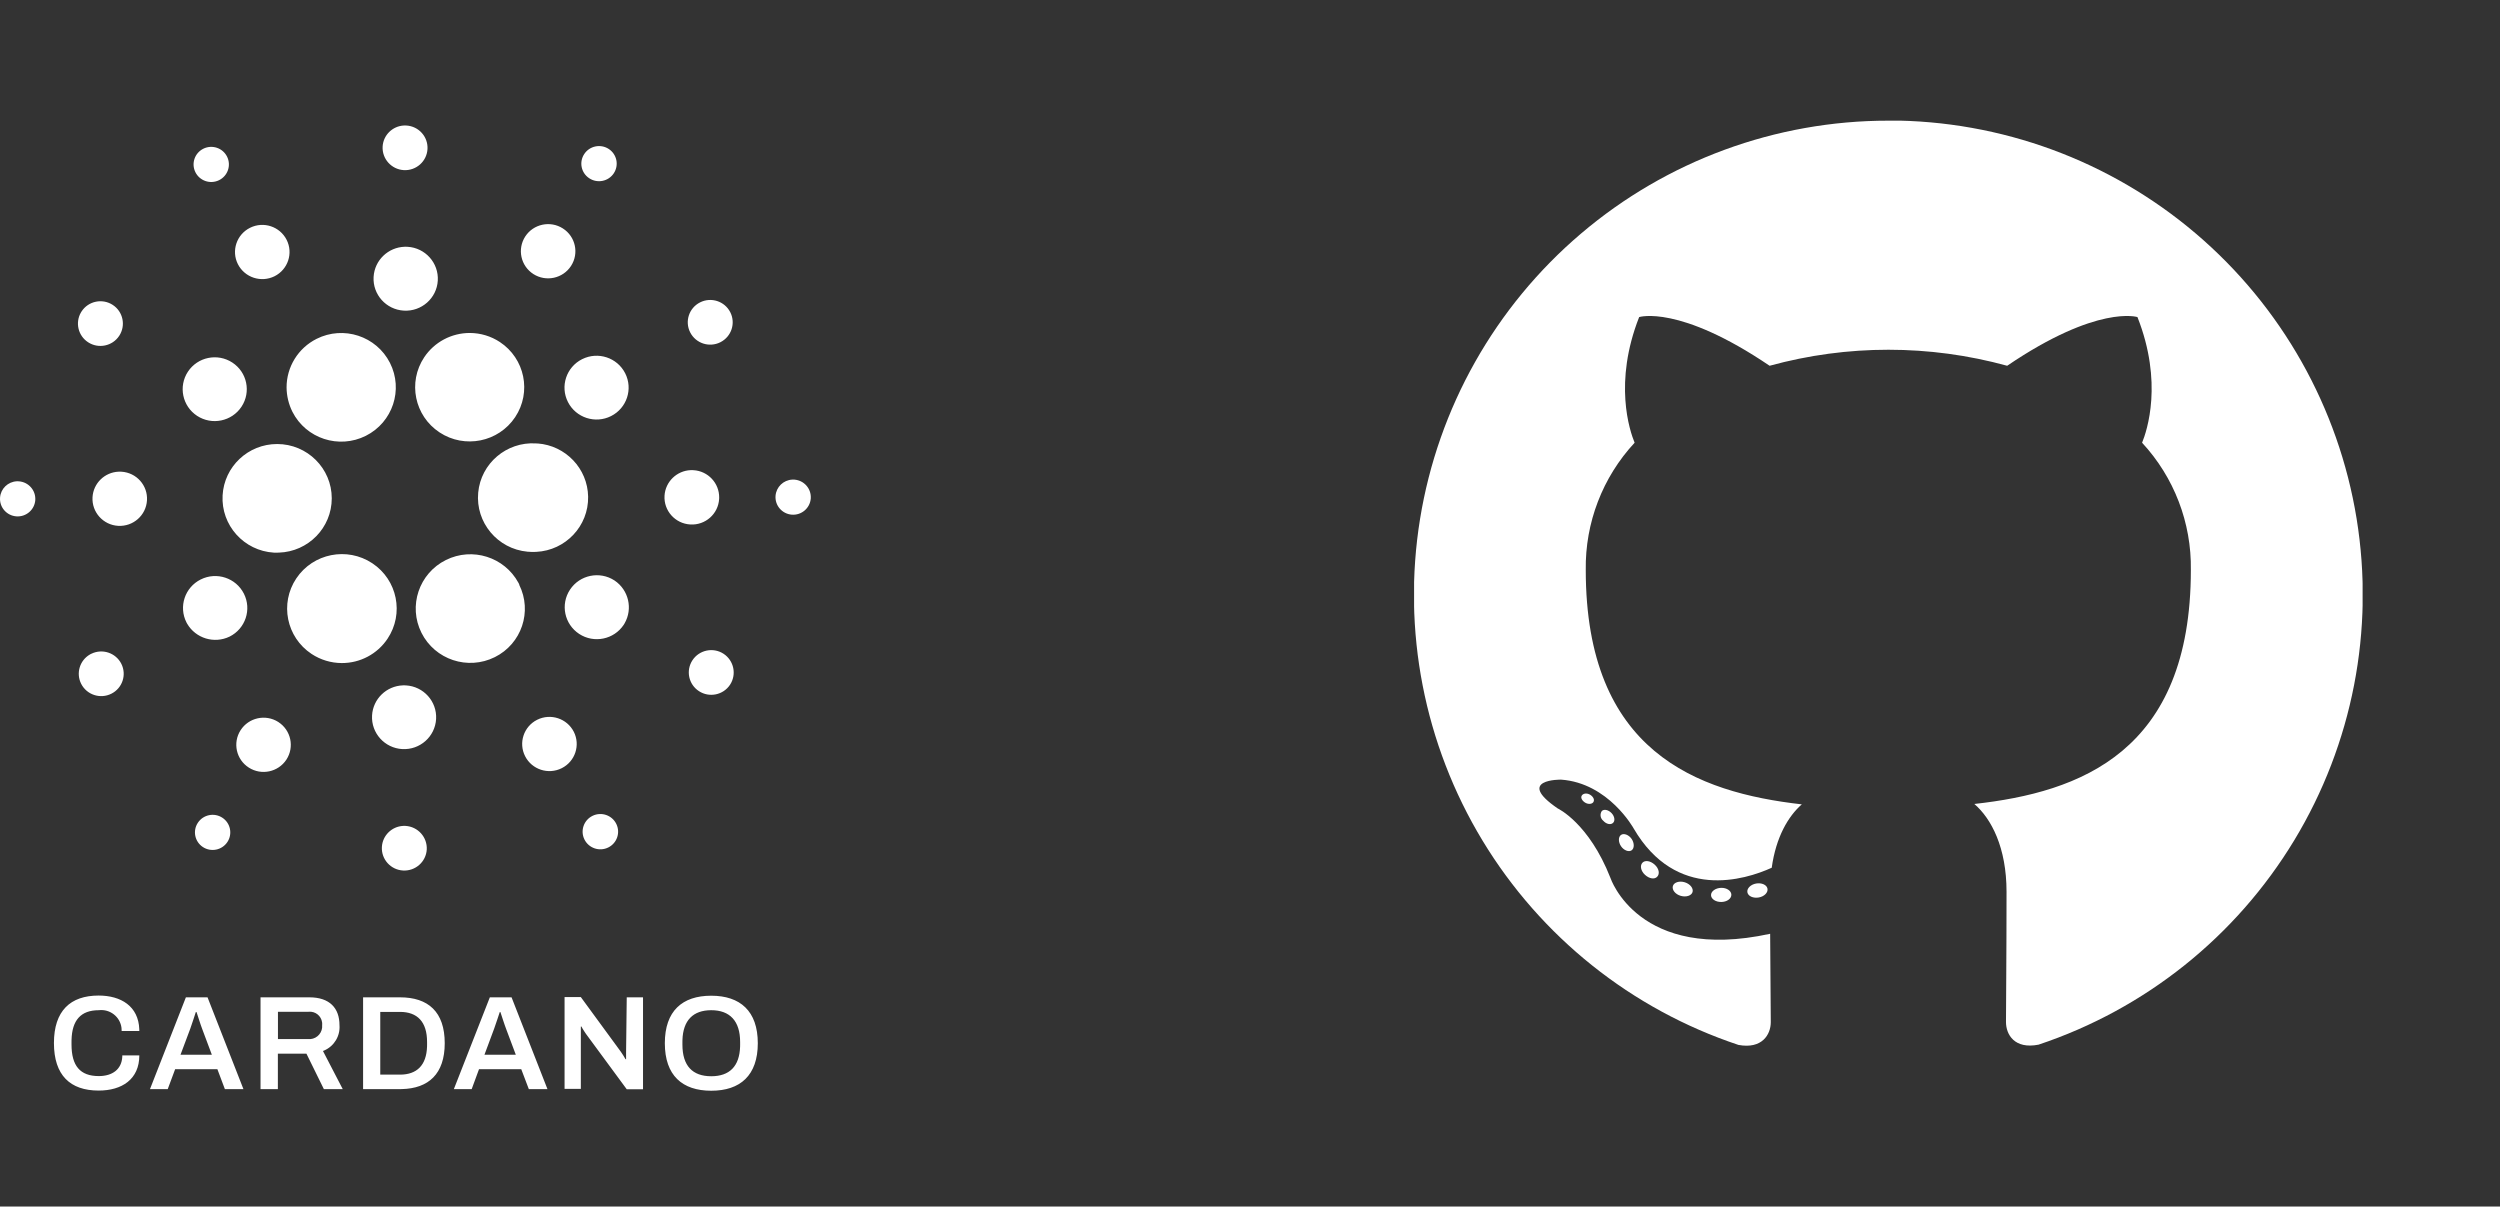 <svg width="259" height="125" viewBox="0 0 259 125" fill="none" xmlns="http://www.w3.org/2000/svg">
<rect x="0" y="0" width="259" height="125" fill="#333333" stroke="none"/>
<g clip-path="url(#clip0_2932_4212)">
<path fill-rule="evenodd" clip-rule="evenodd" d="M195.633 12.501C183.963 12.497 172.672 16.647 163.783 24.208C154.894 31.769 148.986 42.247 147.117 53.767C145.249 65.286 147.542 77.095 153.585 87.078C159.629 97.061 169.028 104.567 180.101 108.253C182.542 108.708 183.453 107.187 183.453 105.893C183.453 104.6 183.413 100.849 183.388 96.74C169.72 99.718 166.84 90.948 166.84 90.948C164.602 85.252 161.381 83.755 161.381 83.755C156.922 80.704 161.722 80.769 161.722 80.769C166.653 81.119 169.248 85.83 169.248 85.83C173.633 93.348 180.744 91.175 183.551 89.898C183.99 86.725 185.259 84.561 186.667 83.332C175.757 82.087 164.285 77.873 164.285 59.046C164.212 54.165 166.025 49.444 169.346 45.866C168.833 44.621 167.149 39.626 169.817 32.849C169.817 32.849 173.942 31.531 183.331 37.893C191.386 35.68 199.888 35.68 207.943 37.893C217.315 31.531 221.44 32.849 221.44 32.849C224.109 39.618 222.433 44.613 221.92 45.866C225.238 49.445 227.048 54.166 226.973 59.046C226.973 77.922 215.485 82.079 204.542 83.291C206.307 84.813 207.877 87.807 207.877 92.388C207.877 98.961 207.82 104.258 207.82 105.877C207.82 107.179 208.699 108.716 211.189 108.228C222.258 104.538 231.652 97.029 237.69 87.045C243.729 77.061 246.017 65.255 244.146 53.738C242.275 42.221 236.366 31.746 227.478 24.188C218.589 16.629 207.301 12.48 195.633 12.484V12.501Z" fill="white"/>
<path d="M165.107 83.038C165.001 83.291 164.619 83.356 164.293 83.193C163.968 83.03 163.732 82.697 163.854 82.453C163.976 82.209 164.342 82.135 164.668 82.298C164.993 82.461 165.221 82.794 165.099 83.038H165.107Z" fill="white"/>
<path d="M167.1 85.26C166.864 85.48 166.408 85.382 166.099 85.032C165.95 84.913 165.851 84.742 165.824 84.553C165.797 84.364 165.843 84.171 165.953 84.015C166.197 83.796 166.636 83.901 166.962 84.243C167.287 84.585 167.344 85.057 167.1 85.26Z" fill="white"/>
<path d="M169.037 88.092C168.736 88.303 168.223 88.092 167.938 87.669C167.653 87.246 167.637 86.709 167.938 86.497C168.239 86.286 168.752 86.497 169.037 86.912C169.321 87.327 169.338 87.88 169.037 88.092Z" fill="white"/>
<path d="M171.689 90.825C171.42 91.126 170.875 91.045 170.428 90.638C169.98 90.231 169.883 89.678 170.151 89.385C170.42 89.092 170.965 89.165 171.42 89.572C171.876 89.979 171.973 90.532 171.689 90.825Z" fill="white"/>
<path d="M175.35 92.412C175.236 92.794 174.683 92.973 174.122 92.81C173.56 92.647 173.202 92.192 173.308 91.801C173.414 91.411 173.983 91.232 174.537 91.403C175.09 91.573 175.456 92.021 175.35 92.412Z" fill="white"/>
<path d="M179.369 92.697C179.369 93.104 178.914 93.437 178.328 93.445C177.742 93.454 177.27 93.136 177.262 92.738C177.254 92.339 177.726 91.997 178.312 91.981C178.898 91.965 179.369 92.298 179.369 92.697V92.697Z" fill="white"/>
<path d="M183.112 92.069C183.185 92.467 182.778 92.882 182.201 92.98C181.623 93.078 181.102 92.842 181.029 92.443C180.956 92.044 181.371 91.629 181.94 91.532C182.51 91.434 183.039 91.67 183.112 92.069Z" fill="white"/>
</g>
<path fill-rule="evenodd" clip-rule="evenodd" d="M73.684 103.156C76.677 103.156 78.508 104.741 78.508 108.078C78.508 111.415 76.686 113 73.684 113C70.682 113 68.877 111.415 68.877 108.078C68.877 104.74 70.682 103.156 73.684 103.156ZM10.217 103.139C12.531 103.139 14.346 104.242 14.43 106.635L14.434 106.812H12.604C12.607 106.706 12.604 106.599 12.589 106.493C12.449 105.339 11.395 104.517 10.234 104.657C8.368 104.657 7.463 105.699 7.411 107.739L7.409 107.927V108.204C7.409 110.418 8.295 111.482 10.234 111.482C11.659 111.482 12.604 110.771 12.668 109.477L12.671 109.336H14.434C14.434 111.818 12.629 112.983 10.217 112.983C7.274 112.983 5.588 111.398 5.588 108.061C5.588 104.724 7.291 103.139 10.217 103.139ZM60.174 103.298L64.324 108.967C64.463 109.175 64.744 109.593 64.789 109.707L64.796 109.73H64.863V108.976L64.93 103.323H66.617V112.849H64.931L60.715 107.122L60.66 107.041L60.549 106.875C60.403 106.653 60.275 106.442 60.248 106.371L60.243 106.351H60.175V112.808H58.489V103.299H60.175L60.174 103.298ZM21.501 103.323L25.22 112.833H23.297L22.521 110.769H18.145L17.377 112.832H15.538L19.258 103.323L21.501 103.323ZM32.051 103.323C34.159 103.323 35.171 104.447 35.171 106.208C35.257 107.33 34.62 108.378 33.595 108.827L33.459 108.883L35.508 112.832H33.552L31.747 109.16H28.787V112.832H26.991V103.323H32.051ZM41.436 103.323C44.362 103.323 46.074 104.824 46.074 108.078C46.074 111.263 44.394 112.768 41.619 112.83L41.437 112.832H37.616V103.323H41.436ZM52.998 103.323L56.717 112.833H54.786L54.002 110.769H49.626L48.867 112.832H47.02L50.747 103.323H52.999L52.998 103.323ZM73.684 104.657C71.817 104.657 70.762 105.699 70.701 107.754L70.699 107.944V108.228C70.699 110.409 71.736 111.499 73.684 111.499C75.575 111.499 76.615 110.472 76.675 108.419L76.677 108.228V107.944C76.677 105.772 75.607 104.657 73.684 104.657ZM41.437 104.833H39.395V111.332H41.437C43.187 111.332 44.183 110.362 44.242 108.414L44.244 108.228V107.944C44.244 105.863 43.242 104.833 41.437 104.833ZM20.362 104.85H20.286C20.223 105.031 19.916 106.015 19.717 106.559L19.679 106.661L18.701 109.269H21.947L20.97 106.661C20.776 106.166 20.43 105.042 20.362 104.85ZM51.843 104.85H51.775C51.712 105.031 51.397 106.015 51.198 106.559L51.16 106.661L50.19 109.269H53.437L52.459 106.661C52.264 106.166 51.91 105.042 51.843 104.85ZM32.02 104.814L31.916 104.824H28.796V107.65H31.916C31.999 107.657 32.082 107.657 32.163 107.65C32.901 107.582 33.443 106.933 33.374 106.199C33.383 106.102 33.381 106.003 33.367 105.904C33.271 105.242 32.681 104.773 32.02 104.814ZM41.887 85.559L42.019 85.564C43.301 85.644 44.279 86.736 44.212 88.012C44.135 89.285 43.037 90.257 41.756 90.185C40.472 90.113 39.491 89.02 39.563 87.744C39.631 86.556 40.588 85.627 41.756 85.564L41.887 85.559ZM23.036 84.716C23.878 85.269 24.11 86.394 23.559 87.232L23.555 87.237C22.999 88.076 21.863 88.307 21.019 87.754C20.176 87.201 19.943 86.072 20.501 85.234C21.058 84.394 22.192 84.163 23.036 84.716ZM63.851 85.362C64.293 86.266 63.919 87.353 63.014 87.799C62.106 88.248 61.003 87.878 60.551 86.974C60.099 86.07 60.471 84.973 61.381 84.524L61.394 84.517C62.308 84.076 63.408 84.454 63.851 85.362ZM28.829 74.796C28.831 74.797 28.832 74.798 28.833 74.8C30.147 75.645 30.523 77.389 29.672 78.695C28.826 79.987 27.088 80.36 25.783 79.527C24.468 78.691 24.086 76.954 24.926 75.648C25.768 74.341 27.515 73.959 28.829 74.796ZM59.45 75.819C60.144 77.202 59.586 78.883 58.199 79.582C56.807 80.283 55.107 79.729 54.402 78.345C53.697 76.961 54.255 75.271 55.646 74.57C57.043 73.871 58.746 74.43 59.45 75.819ZM41.89 71.002L42.042 71.007L42.053 71.007C43.886 71.111 45.285 72.674 45.18 74.495C45.075 76.313 43.511 77.703 41.683 77.605C39.85 77.505 38.446 75.949 38.545 74.127C38.638 72.405 40.041 71.064 41.74 71.004L41.89 71.002ZM12.57 68.768C13.144 69.909 12.681 71.297 11.535 71.87C10.388 72.445 8.988 71.986 8.41 70.844C7.852 69.743 8.262 68.411 9.321 67.801L9.441 67.736H9.449C10.598 67.166 11.993 67.627 12.57 68.768ZM74.957 67.728C76.033 68.431 76.335 69.868 75.632 70.94C74.927 72.004 73.491 72.303 72.418 71.607C71.34 70.91 71.035 69.476 71.736 68.405C72.438 67.334 73.88 67.03 74.957 67.728ZM38.568 58.352C41.177 60.079 41.883 63.583 40.146 66.177C39.093 67.755 37.312 68.701 35.407 68.693C34.293 68.69 33.204 68.36 32.276 67.746C29.667 66.019 28.961 62.516 30.698 59.921C32.435 57.327 35.958 56.625 38.568 58.352ZM53.704 60.369L53.791 60.534V60.584C55.168 63.349 54.037 66.701 51.261 68.08L51.258 68.081C48.463 69.471 45.064 68.343 43.667 65.564C42.27 62.783 43.404 59.404 46.199 58.015C48.939 56.654 52.258 57.711 53.704 60.369ZM25.268 61.504C26.093 63.138 25.43 65.13 23.787 65.951C22.191 66.723 20.277 66.132 19.394 64.623L19.317 64.483C18.487 62.844 19.151 60.852 20.796 60.031C22.439 59.21 24.442 59.87 25.268 61.504ZM63.666 60.139C65.136 61.127 65.578 63.071 64.705 64.585L64.619 64.726C63.608 66.254 61.541 66.679 60.005 65.675C58.468 64.668 58.041 62.615 59.053 61.087C60.063 59.558 62.129 59.134 63.666 60.139ZM28.711 46.001C31.836 46.001 34.37 48.52 34.37 51.627C34.37 54.676 31.933 57.157 28.891 57.251L28.711 57.254H28.383C25.268 57.069 22.888 54.415 23.061 51.317C23.227 48.335 25.707 46.001 28.711 46.001ZM55.517 45.937L55.697 45.951V45.942C58.609 46.16 60.876 48.546 60.93 51.45C60.986 54.498 58.595 57.023 55.556 57.173L55.376 57.178H55.056C54.923 57.176 54.789 57.168 54.655 57.156C51.543 56.87 49.254 54.129 49.541 51.035C49.823 48.001 52.48 45.752 55.517 45.937ZM12.425 48.863L12.57 48.869H12.588C14.141 48.965 15.323 50.294 15.227 51.837C15.136 53.386 13.8 54.567 12.243 54.478C10.685 54.388 9.495 53.059 9.585 51.51C9.671 50.058 10.851 48.928 12.281 48.867L12.425 48.864L12.425 48.863ZM71.701 48.706L71.847 48.711C73.36 48.803 74.523 50.059 74.507 51.55L74.502 51.695C74.411 53.245 73.074 54.427 71.517 54.336C71.512 54.335 71.506 54.335 71.501 54.335C69.939 54.24 68.75 52.904 68.845 51.351C68.935 49.895 70.122 48.765 71.556 48.707L71.701 48.706ZM1.849 49.861L1.97 49.867C2.962 49.947 3.71 50.798 3.656 51.787C3.656 51.798 3.656 51.809 3.655 51.82C3.576 52.822 2.697 53.572 1.689 53.495C0.682 53.417 -0.072 52.543 0.006 51.541C0.077 50.619 0.826 49.91 1.731 49.862L1.85 49.86L1.849 49.861ZM82.191 49.685L82.311 49.69C83.303 49.771 84.051 50.622 83.997 51.611C83.997 51.621 83.997 51.633 83.995 51.644C83.917 52.646 83.038 53.396 82.03 53.319C81.023 53.242 80.269 52.367 80.346 51.366C80.418 50.444 81.168 49.735 82.072 49.688L82.191 49.685ZM40.399 37.592C41.807 40.366 40.688 43.75 37.898 45.151C35.108 46.551 31.704 45.437 30.296 42.664C29.905 41.882 29.698 41.022 29.689 40.148C29.682 38.018 30.885 36.065 32.798 35.105C35.587 33.704 38.99 34.818 40.399 37.592ZM48.681 34.496C49.783 34.501 50.861 34.825 51.78 35.43C54.382 37.145 55.094 40.63 53.37 43.217C51.646 45.804 48.141 46.511 45.54 44.798C42.938 43.085 42.227 39.599 43.949 37.012C45.001 35.436 46.779 34.491 48.681 34.496ZM24.067 37.559C25.601 38.559 26.029 40.608 25.022 42.133C24.015 43.659 21.956 44.084 20.421 43.083C18.89 42.078 18.464 40.031 19.469 38.505C20.476 36.982 22.534 36.559 24.067 37.559ZM64.77 38.672C65.595 40.299 64.94 42.282 63.306 43.106C61.671 43.931 59.67 43.282 58.841 41.654C58.011 40.026 58.665 38.038 60.301 37.213C60.304 37.213 60.305 37.211 60.308 37.21C61.946 36.388 63.944 37.043 64.77 38.672ZM11.678 31.587C12.752 32.286 13.055 33.72 12.351 34.79C11.648 35.86 10.205 36.16 9.13 35.46C8.092 34.786 7.775 33.429 8.384 32.374L8.456 32.258C9.158 31.189 10.601 30.887 11.678 31.587ZM75.653 32.34C76.237 33.478 75.782 34.872 74.637 35.452L74.624 35.459C73.476 36.033 72.076 35.571 71.5 34.429C70.926 33.292 71.382 31.907 72.523 31.329C73.668 30.748 75.07 31.201 75.653 32.34ZM42.075 25.564L42.227 25.569C44.064 25.677 45.464 27.246 45.355 29.072C45.247 30.898 43.669 32.29 41.833 32.181C40.002 32.074 38.603 30.515 38.704 28.693L38.705 28.679C38.808 26.954 40.221 25.617 41.924 25.565L42.075 25.564ZM29.695 24.846C30.396 26.232 29.835 27.921 28.442 28.619C27.046 29.311 25.35 28.753 24.646 27.368C23.947 25.984 24.509 24.296 25.902 23.6C27.295 22.902 28.994 23.46 29.695 24.846ZM58.313 23.666C59.626 24.504 60.006 26.242 59.162 27.547C58.318 28.852 56.571 29.23 55.258 28.392C53.945 27.549 53.569 25.808 54.414 24.501C55.26 23.202 57.004 22.829 58.313 23.666ZM23.523 16.225C23.973 17.126 23.603 18.218 22.699 18.665L22.68 18.674C21.769 19.111 20.675 18.731 20.236 17.826C19.8 16.929 20.172 15.85 21.069 15.406C21.975 14.958 23.073 15.325 23.523 16.225ZM63.068 15.434C63.912 15.988 64.144 17.117 63.587 17.955C63.03 18.794 61.895 19.025 61.052 18.472L61.043 18.466C60.204 17.914 59.974 16.79 60.529 15.956L60.532 15.951C61.088 15.113 62.225 14.881 63.068 15.434ZM41.962 13L42.094 13.004C43.378 13.075 44.36 14.168 44.288 15.444C44.215 16.721 43.116 17.696 41.833 17.625C40.549 17.549 39.568 16.454 39.64 15.176C39.712 13.991 40.668 13.067 41.833 13.003L41.962 13Z" fill="white"/>
<defs>
<clipPath id="clip0_2932_4212">
<rect width="98.266" height="95.833" fill="white" transform="translate(146.5 12.5)"/>
</clipPath>
</defs>
</svg>
